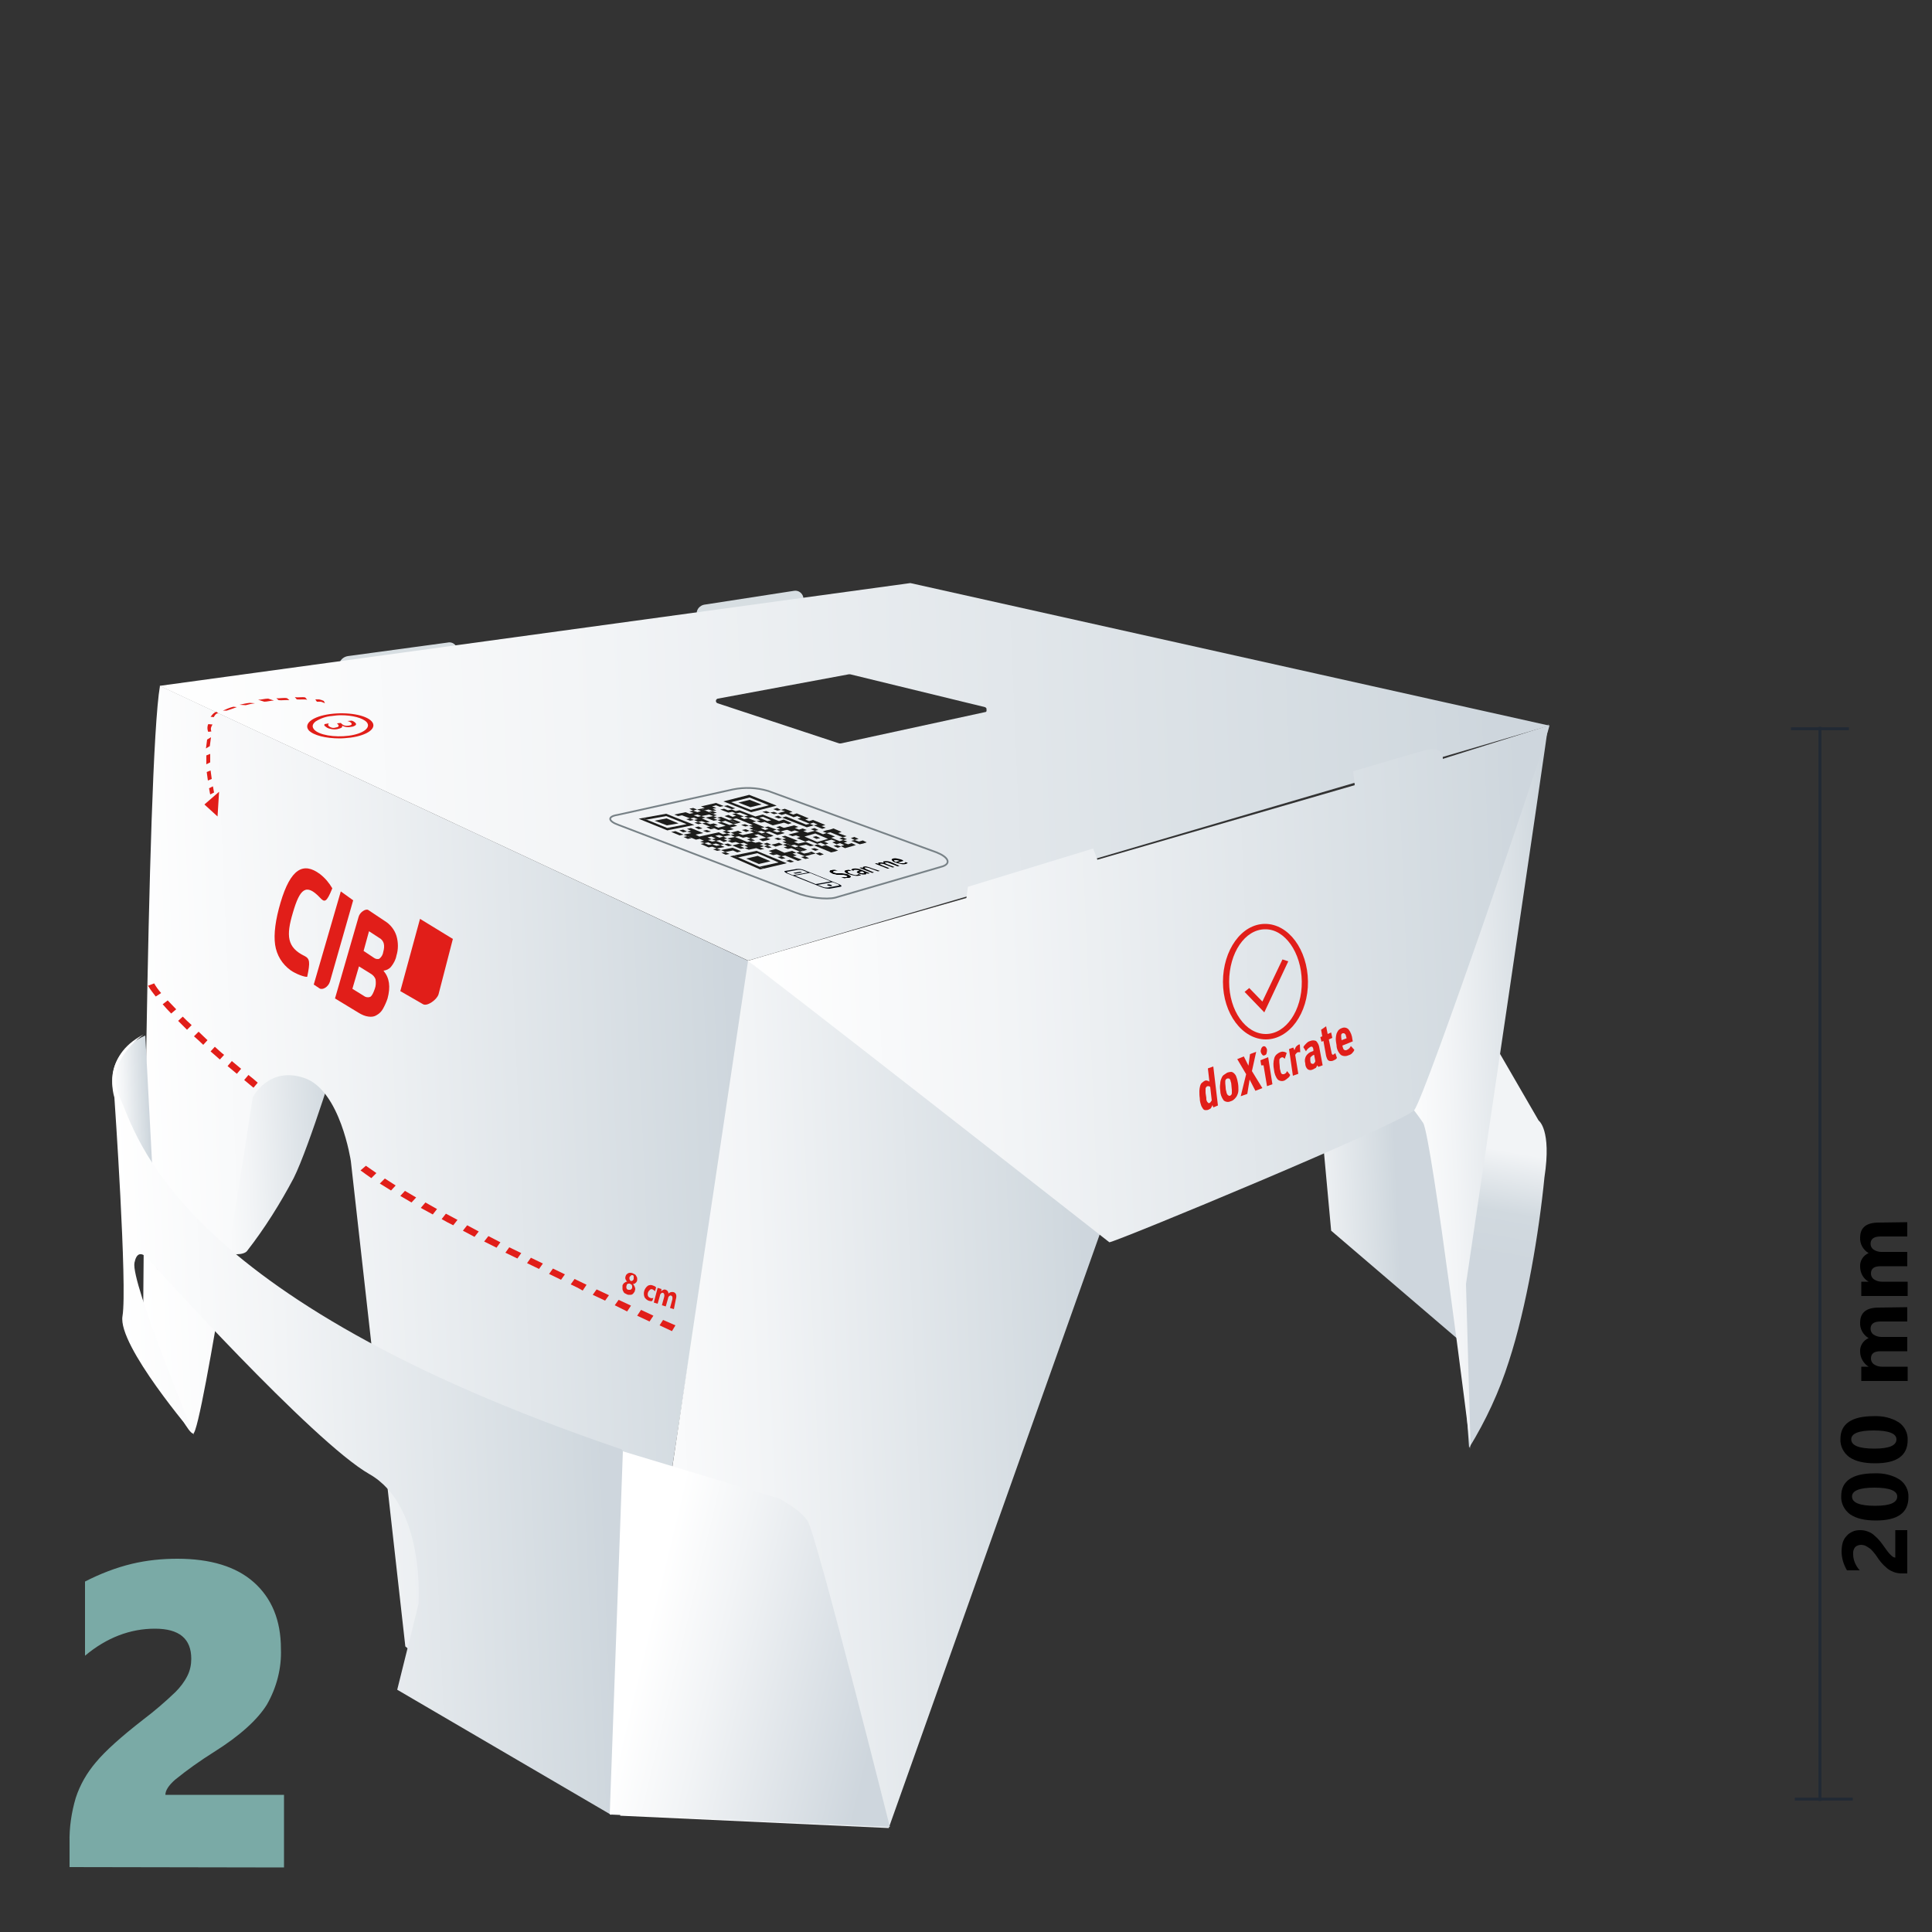 <svg xmlns="http://www.w3.org/2000/svg" xmlns:xlink="http://www.w3.org/1999/xlink" id="Ebene_1" x="0px" y="0px" viewBox="0 0 500 500" style="enable-background:new 0 0 500 500;" xml:space="preserve">
<rect x="0" y="0" width="500" height="500" fill="#333333" stroke="none"/>
<style type="text/css">
	.st0{fill:none;stroke:#212934;stroke-width:0.75;stroke-miterlimit:10;}
	.st1{fill:url(#SVGID_1_);}
	.st2{fill:url(#SVGID_2_);}
	.st3{fill:url(#SVGID_3_);}
	.st4{fill:#D7DEE2;}
	.st5{fill:url(#SVGID_4_);}
	.st6{fill:url(#SVGID_5_);}
	.st7{fill:url(#SVGID_6_);}
	.st8{fill:url(#SVGID_7_);}
	.st9{fill:url(#SVGID_8_);}
	.st10{fill:url(#SVGID_9_);}
	.st11{fill:url(#SVGID_10_);}
	.st12{fill:url(#SVGID_11_);}
	.st13{fill:#E11E19;}
	.st14{fill:none;stroke:#788287;stroke-width:0.45;stroke-miterlimit:10;}
	.st15{fill:#0A0E15;}
	.st16{fill:#1D1D1B;}
	.st17{fill:#7AAAA6;}
</style>
<line class="st0" x1="471" y1="188.1" x2="471" y2="466.1"></line>
<linearGradient id="SVGID_1_" gradientUnits="userSpaceOnUse" x1="465.822" y1="104.568" x2="456.462" y2="61.698" gradientTransform="matrix(0.999 -4.222441e-02 -4.222441e-02 -0.999 -66.287 408.565)">
	<stop offset="0.32" style="stop-color:#F2F4F6"></stop>
	<stop offset="0.68" style="stop-color:#D1D9DF"></stop>
	<stop offset="0.96" style="stop-color:#CED6DD"></stop>
</linearGradient>
<path class="st1" d="M380.2,374.7c4.3-7,7.8-14.5,10.3-22.4c4.6-14.1,7.8-33.4,9.2-47.6c1.9-12.4-1.5-14.7-1.5-14.7l-10.6-18.3  l-10.4,60.6L380.2,374.7z"></path>
<linearGradient id="SVGID_2_" gradientUnits="userSpaceOnUse" x1="399.194" y1="79.12" x2="433.067" y2="79.12" gradientTransform="matrix(0.999 -4.222441e-02 -4.222441e-02 -0.999 -66.287 408.565)">
	<stop offset="0" style="stop-color:#FFFFFF"></stop>
	<stop offset="0.32" style="stop-color:#F2F4F6"></stop>
	<stop offset="0.91" style="stop-color:#D1D9DF"></stop>
	<stop offset="0.96" style="stop-color:#CED6DD"></stop>
</linearGradient>
<polygon class="st2" points="341.1,281.5 344.5,318.5 377.8,347 374.5,274.4 "></polygon>
<linearGradient id="SVGID_3_" gradientUnits="userSpaceOnUse" x1="124.134" y1="107.467" x2="159.884" y2="107.467" gradientTransform="matrix(0.999 -4.222441e-02 -4.222441e-02 -0.999 -66.287 408.565)">
	<stop offset="0" style="stop-color:#FFFFFF"></stop>
	<stop offset="0.32" style="stop-color:#F2F4F6"></stop>
	<stop offset="0.91" style="stop-color:#D1D9DF"></stop>
	<stop offset="0.96" style="stop-color:#CED6DD"></stop>
</linearGradient>
<path class="st3" d="M67.1,266.4l20.9,4.4c0,0-7.9,25.9-12,34.1c-3.5,6.6-7.5,13-12.1,18.9c-1.6,1.9-12.6,1.2-8.9-10.8  S67.1,266.4,67.1,266.4z"></path>
<path class="st4" d="M116.1,173.8l-25.9,3.5c-1.2,0.3-2.3-0.5-2.6-1.7c0-0.1,0-0.3,0-0.4l0.2-3.2c0.1-1.1,1-2,2.2-2.2l25.8-3.5  c1.2-0.3,2.3,0.5,2.6,1.7c0,0.1,0,0.3,0,0.4l-0.1,3.3C118.1,172.7,117.2,173.6,116.1,173.8z"></path>
<path class="st4" d="M205.9,160.6l-23.3,3.5c-1.1,0.2-2.2-0.6-2.4-1.7c0-0.1,0-0.3,0-0.4l0.1-3.3c0-1.1,0.9-2,1.9-2.2l23.3-3.6  c1.1-0.2,2.2,0.6,2.4,1.7c0,0.1,0,0.3,0,0.4l-0.1,3.3C207.8,159.5,207,160.4,205.9,160.6z"></path>
<linearGradient id="SVGID_4_" gradientUnits="userSpaceOnUse" x1="105.81" y1="77.97" x2="267.781" y2="77.97" gradientTransform="matrix(0.999 -4.222441e-02 -4.222441e-02 -0.999 -66.287 408.565)">
	<stop offset="0" style="stop-color:#FFFFFF"></stop>
	<stop offset="0.32" style="stop-color:#F2F4F6"></stop>
	<stop offset="0.91" style="stop-color:#D1D9DF"></stop>
	<stop offset="0.96" style="stop-color:#CED6DD"></stop>
</linearGradient>
<path class="st5" d="M37,346.6c0,0,0.9-149,4.4-169.1C46.8,180,195,249.3,195,249.3s-35.7,212.3-32.1,219.4s-58-42.6-58-42.6  L90.8,300.5c0,0-2.7-18.3-12-21.5s-13.4,5-13.4,5S52.2,371,50,371S37,346.6,37,346.6z"></path>
<linearGradient id="SVGID_5_" gradientUnits="userSpaceOnUse" x1="100.634" y1="105.655" x2="110.214" y2="105.655" gradientTransform="matrix(0.999 -4.222441e-02 -4.222441e-02 -0.999 -66.287 408.565)">
	<stop offset="0" style="stop-color:#FFFFFF"></stop>
	<stop offset="0.32" style="stop-color:#F2F4F6"></stop>
	<stop offset="0.91" style="stop-color:#D1D9DF"></stop>
	<stop offset="0.96" style="stop-color:#CED6DD"></stop>
</linearGradient>
<path class="st6" d="M40.7,328.7c0.1-1.3-3.1-60.7-3.1-60.7s-10.6,4.1-8.2,14.5C31,290,40.7,328.7,40.7,328.7z"></path>
<linearGradient id="SVGID_6_" gradientUnits="userSpaceOnUse" x1="224.037" y1="35.926" x2="355.677" y2="35.926" gradientTransform="matrix(0.999 -4.222441e-02 -4.222441e-02 -0.999 -66.287 408.565)">
	<stop offset="0" style="stop-color:#FFFFFF"></stop>
	<stop offset="0.32" style="stop-color:#F2F4F6"></stop>
	<stop offset="0.91" style="stop-color:#D1D9DF"></stop>
	<stop offset="0.96" style="stop-color:#CED6DD"></stop>
</linearGradient>
<polygon class="st7" points="193.6,248.6 285.8,316.1 230,473.1 160.5,469.9 "></polygon>
<linearGradient id="SVGID_7_" gradientUnits="userSpaceOnUse" x1="433.505" y1="107.925" x2="475.846" y2="107.925" gradientTransform="matrix(0.999 -4.222441e-02 -4.222441e-02 -0.999 -66.287 408.565)">
	<stop offset="0" style="stop-color:#FFFFFF"></stop>
	<stop offset="0.32" style="stop-color:#F2F4F6"></stop>
	<stop offset="0.91" style="stop-color:#D1D9DF"></stop>
	<stop offset="0.96" style="stop-color:#CED6DD"></stop>
</linearGradient>
<path class="st8" d="M380.6,375c0,0-10.1-81.1-12.3-84.4s-6-7.8-6-7.8s38.3-96,38.4-95.4s-21.3,144.9-21.3,144.9L380.6,375z"></path>
<linearGradient id="SVGID_8_" gradientUnits="userSpaceOnUse" x1="117.257" y1="196.75" x2="476.192" y2="196.75" gradientTransform="matrix(0.999 -4.222441e-02 -4.222441e-02 -0.999 -66.287 408.565)">
	<stop offset="0" style="stop-color:#FFFFFF"></stop>
	<stop offset="0.32" style="stop-color:#F2F4F6"></stop>
	<stop offset="0.91" style="stop-color:#D1D9DF"></stop>
	<stop offset="0.96" style="stop-color:#CED6DD"></stop>
</linearGradient>
<path class="st9" d="M235.6,150.9L41.3,177.5l152.3,71.1L401,187.8L235.6,150.9z M254.9,184.3l-37.3,8.1c-0.1,0-0.3,0-0.4,0  l-31.5-10.4c-0.3-0.1-0.5-0.4-0.4-0.8c0.1-0.2,0.3-0.4,0.5-0.4l33.9-6.3c0.1,0,0.2,0,0.3,0l34.9,8.5c0.3,0.1,0.5,0.4,0.4,0.7  C255.4,184.1,255.2,184.3,254.9,184.3z"></path>
<linearGradient id="SVGID_9_" gradientUnits="userSpaceOnUse" x1="100.68" y1="32.868" x2="228.784" y2="32.868" gradientTransform="matrix(0.999 -4.222441e-02 -4.222441e-02 -0.999 -66.287 408.565)">
	<stop offset="0" style="stop-color:#FFFFFF"></stop>
	<stop offset="0.32" style="stop-color:#F2F4F6"></stop>
	<stop offset="0.91" style="stop-color:#D1D9DF"></stop>
	<stop offset="0.96" style="stop-color:#CED6DD"></stop>
</linearGradient>
<path class="st10" d="M37.2,267.7c0,0-10.6,6.9-6.2,16.3s13.6,51.6,129.9,91.1c2.2,0-2.7,94.6-2.7,94.6l-55.4-32.4l5.5-22.1  c0,0,1.9-25.4-12.7-33.7s-56.4-54.7-56.4-54.7s-3.4-5-4.4,0s15.4,44.5,15.4,44.5s-19.8-23.1-18.5-30.7S29.6,284,29.6,284  S26,273.4,37.2,267.7z"></path>
<linearGradient id="SVGID_10_" gradientUnits="userSpaceOnUse" x1="231.692" y1="-25.355" x2="293.433" y2="-42.965" gradientTransform="matrix(0.999 -4.222441e-02 -4.222441e-02 -0.999 -66.287 408.565)">
	<stop offset="1.000000e-02" style="stop-color:#FFFFFF"></stop>
	<stop offset="0.31" style="stop-color:#F2F4F6"></stop>
	<stop offset="1" style="stop-color:#CED6DD"></stop>
</linearGradient>
<path class="st11" d="M230.3,472.8c0,0-19.1-76-21.3-79.2s-7.4-5.8-7.4-5.8l-40.4-12.2l-3.4,94L230.3,472.8z"></path>
<linearGradient id="SVGID_11_" gradientUnits="userSpaceOnUse" x1="266.392" y1="136.43" x2="476.232" y2="136.43" gradientTransform="matrix(0.999 -4.222441e-02 -4.222441e-02 -0.999 -66.287 408.565)">
	<stop offset="0" style="stop-color:#FFFFFF"></stop>
	<stop offset="0.32" style="stop-color:#F2F4F6"></stop>
	<stop offset="0.91" style="stop-color:#D1D9DF"></stop>
	<stop offset="0.96" style="stop-color:#CED6DD"></stop>
</linearGradient>
<path class="st12" d="M287.1,321.5c1.5,0,76.1-30.9,78.9-34.2s34.4-95.6,35-99.6l-27.6,8.7c0,0,0.3-3.6-4.7-2.2s-18.5,5.4-18.5,5.4  l0.4,3.6l-66.6,19.3l-1.1-2.9l-32.4,9.9l-0.4,2.9c0,0-57.3,16.3-56.6,16.3S287.1,321.5,287.1,321.5z"></path>
<path class="st13" d="M85.4,254c-0.4,1.4-1.9,2.3-2.7,1.8l-1.5-1l7-24.1l3.2,2.3L85.4,254z"></path>
<path class="st13" d="M95.3,235.5l4.2,2.8c1.5,0.9,2.6,2.3,3.1,3.9c0.5,1.7,0.5,3.5,0,5.1c-0.2,1.1-0.7,2-1.4,2.9  c-0.5,0.6-1.2,0.9-1.9,1v0.1c1.5,1.8,1.8,4.1,1,7.1c-0.3,0.9-0.7,1.8-1.2,2.7c-0.4,0.7-0.9,1.2-1.6,1.6c-0.6,0.4-1.3,0.5-2.1,0.4  c-0.9-0.1-1.8-0.5-2.6-1l-6.1-3.7c0,0,6.1-21.1,6.1-21.1C93.1,236.1,94.6,235.1,95.3,235.5L95.3,235.5z M97,255.9  c0.3-0.8,0.3-1.6,0.2-2.4c-0.2-0.7-0.7-1.2-1.4-1.6l-2.9-1.8l-1.7,5.8l2.9,1.8c0.5,0.4,1.1,0.5,1.7,0.3  C96.3,257.7,96.6,257,97,255.9L97,255.9z M99.2,246.3c0.2-0.7,0.3-1.5,0.1-2.2c-0.2-0.6-0.6-1.1-1.2-1.4l-2.6-1.7l-1.4,5.1l2.7,1.8  c0.4,0.3,1,0.4,1.4,0.2C98.8,247.6,99.1,247,99.2,246.3L99.2,246.3z"></path>
<path class="st13" d="M82.8,232.3c-3.6-3.8-5.2-2.3-7,3.9c-1.8,6-1.5,9,3,11.2c1.4,0.7,1.5,1.6,0.7,5.4c-0.6,0.1-2.9-0.7-4.3-1.7  c-2.2-1.6-3.6-3.9-4-6.6c-0.4-2.8,0.1-6.5,1.4-10.9c2.6-8.8,5.9-10.6,10.2-7.4c1.3,1,2.4,2.3,3.2,3.7  C84.5,233.6,84,233.6,82.8,232.3z"></path>
<path class="st13" d="M109.5,259.9c1.1,0.6,3.6-1.2,4-2.6l3.7-14.3l-8.5-5.2l-5.1,18.7L109.5,259.9z"></path>
<path class="st13" d="M84.1,182l-0.5-0.2l-0.6-0.2h-1l-0.4-0.6h1c0.4,0.1,0.7,0.2,0.7,0.2l0.5,0.2L84.1,182z"></path>
<path class="st13" d="M53.8,202c-0.1-0.7-0.2-1.5-0.3-2.2l1-0.4c0.1,0.7,0.2,1.5,0.3,2.2L53.8,202z M53.4,197.8c0-0.7,0-1.5,0-2.3  l1-0.4c0,0.7,0,1.5,0,2.2L53.4,197.8z M54.3,193.1l-1,0.6c0.1-0.8,0.2-1.5,0.3-2.3l1-0.6C54.5,191.6,54.4,192.4,54.3,193.1  L54.3,193.1z M54.7,189.3l-0.8,0.1c-0.3-0.6-0.3-1.4,0-2l1.1,0.1C54.7,188,54.4,188.5,54.7,189.3L54.7,189.3z M55.3,185.6l-0.8-0.1  c0.5-0.6,0.7-1,1.5-1.3l0.6,0.5C56.2,184.4,55.7,184.9,55.3,185.6z M58.7,183.9h-1c0.9-0.4,1.8-0.8,2.7-1l0.9,0.1  C60.5,183.3,59.6,183.6,58.7,183.9L58.7,183.9z M79.5,181.1c-0.8-0.2-1.8,0-2.7-0.1l-0.5-0.6c0.8,0.2,1.9-0.1,2.7,0.1L79.5,181.1z   M63.6,182.5l-1.6-0.1c0.8-0.2,1.7-0.4,2.6-0.5L66,182C65.2,182.1,64.3,182.3,63.6,182.5z M74.9,181.2c-0.8-0.1-2,0.1-2.8,0  l-0.6-0.5c0.8,0.1,2-0.2,2.8,0L74.9,181.2z M70.9,181.3c-0.8,0-1.7,0.3-2.5,0.3l-1.6-0.5c0.8,0,1.7-0.3,2.6-0.3L70.9,181.3z"></path>
<path class="st13" d="M54.4,205.6l-0.1-0.5l-0.1-0.6l-0.1-0.5l1-0.5l0.1,0.5c0,0.2,0.1,0.4,0.1,0.6l0.1,0.5L54.4,205.6z"></path>
<polygon class="st13" points="52.9,208.2 56.3,211.3 56.7,204.9 "></polygon>
<path class="st13" d="M171.6,341.6l3.2,1.4l-0.9,1.5l-3.2-1.5L171.6,341.6z"></path>
<path class="st13" d="M164.9,340.5l1-1.5l3.2,1.5l-1,1.5L164.9,340.5z"></path>
<path class="st13" d="M159.1,337.8l1-1.4l3.2,1.5l-1,1.5L159.1,337.8z"></path>
<path class="st13" d="M153.4,335.1l1-1.4l3.2,1.5l-1,1.4L153.4,335.1z"></path>
<path class="st13" d="M147.7,332.4l1-1.4l3.1,1.5l-1,1.5C149.8,333.4,148.8,332.9,147.7,332.4z"></path>
<path class="st13" d="M142.1,329.7l1-1.4l3.1,1.5l-1,1.4C144.2,330.7,143.1,330.2,142.1,329.7z"></path>
<path class="st13" d="M136.4,326.9l1-1.4l3.1,1.5l-1,1.4L136.4,326.9z"></path>
<path class="st13" d="M130.8,324.2l1-1.4l3.1,1.5l-1,1.4L130.8,324.2z"></path>
<path class="st13" d="M125.3,321.3l1.1-1.4l3.1,1.6l-1,1.4L125.3,321.3z"></path>
<path class="st13" d="M119.8,318.5l1.1-1.4l3,1.6l-1.1,1.4L119.8,318.5z"></path>
<path class="st13" d="M114.3,315.5l1.1-1.4l3,1.6l-1.1,1.4C116.3,316.6,115.3,316.1,114.3,315.5z"></path>
<path class="st13" d="M108.9,312.6l1.2-1.4l3,1.7l-1.1,1.4L108.9,312.6z"></path>
<path class="st13" d="M103.6,309.5l1.2-1.3c1,0.6,1.9,1.1,2.9,1.7l-1.2,1.3L103.6,309.5z"></path>
<path class="st13" d="M98.3,306.3l1.3-1.3l2.8,1.8l-1.2,1.3C100.2,307.5,99.3,306.9,98.3,306.3z"></path>
<path class="st13" d="M93.3,302.9l1.4-1.2c0.8,0.6,1.8,1.2,2.7,1.9l-1.3,1.3C95.1,304.2,94.1,303.5,93.3,302.9z"></path>
<path class="st13" d="M65.6,281.5l-2.4-2l1.1-1.3c0.8,0.6,1.6,1.3,2.4,2L65.6,281.5z M61.3,277.9l-2.4-2l1.1-1.3l2.4,2L61.3,277.9z   M56.9,274.2l-2.4-2.1l1.1-1.2c0.8,0.7,1.5,1.4,2.4,2.1L56.9,274.2z M52.6,270.4c-0.8-0.8-1.6-1.5-2.4-2.2l1.2-1.2  c0.7,0.7,1.5,1.4,2.3,2.2L52.6,270.4z M48.4,266.5c-0.8-0.8-1.6-1.6-2.3-2.3l1.2-1.1c0.7,0.7,1.5,1.5,2.3,2.2L48.4,266.5z   M44.3,262.3c-0.8-0.8-1.5-1.6-2.2-2.4l1.3-1c0.7,0.7,1.4,1.5,2.2,2.3L44.3,262.3z M40.3,257.9c-0.7-0.9-1.4-1.8-2-2.8l1.6-0.6  c0.5,0.9,1.1,1.7,1.8,2.5L40.3,257.9z"></path>
<path class="st13" d="M312.7,287.2c-0.2,0.1-0.5,0.1-0.8,0.1c-0.2,0-0.5-0.2-0.6-0.4c-0.2-0.3-0.4-0.6-0.5-1  c-0.2-0.6-0.3-1.1-0.3-1.7c-0.1-0.6-0.1-1.3-0.1-1.9c0-0.4,0.1-0.9,0.2-1.3c0.1-0.3,0.2-0.6,0.5-0.8c0.2-0.2,0.5-0.4,0.7-0.5  c0.2-0.1,0.5-0.1,0.7,0c0.2,0,0.4,0.1,0.5,0.3l-0.4-3.5l1.4-0.5l1.2,10.1l-1.2,0.5l-0.2-0.6c-0.1,0.3-0.3,0.6-0.5,0.9  C313.2,286.9,313,287.1,312.7,287.2z M312.9,285.5c0.2-0.1,0.3-0.1,0.4-0.3c0.1-0.1,0.2-0.3,0.3-0.4l-0.4-3.5  c-0.1-0.1-0.2-0.1-0.3-0.2c-0.1,0-0.3,0-0.4,0c-0.1,0-0.2,0.1-0.3,0.2c-0.1,0.1-0.2,0.3-0.2,0.4c0,0.2,0,0.5,0,0.7  c0,0.3,0,0.7,0.1,1.1s0.1,0.8,0.1,1c0,0.2,0.1,0.4,0.2,0.6c0.1,0.1,0.1,0.2,0.2,0.2C312.7,285.5,312.8,285.5,312.9,285.5z"></path>
<path class="st13" d="M318.5,285c-0.6,0.3-1.3,0.2-1.8-0.2c-0.6-0.8-0.9-1.7-0.9-2.6c-0.1-0.6-0.1-1.2,0-1.8c0-0.4,0.1-0.9,0.3-1.3  c0.1-0.3,0.3-0.7,0.6-0.9c0.3-0.2,0.6-0.4,0.9-0.6c0.3-0.1,0.7-0.2,1-0.2c0.3,0,0.6,0.2,0.8,0.4c0.3,0.3,0.5,0.6,0.6,1  c0.2,0.5,0.3,1.1,0.4,1.6c0.1,0.6,0.1,1.2,0.1,1.7c0,0.4-0.1,0.9-0.3,1.3c-0.1,0.3-0.4,0.7-0.6,0.9  C319.2,284.7,318.9,284.9,318.5,285z M318.3,283.6c0.1-0.1,0.2-0.1,0.3-0.2c0.1-0.1,0.2-0.3,0.2-0.5c0-0.2,0-0.5,0-0.8  c0-0.3-0.1-0.7-0.1-1.1s-0.1-0.9-0.2-1.1c0-0.2-0.1-0.4-0.2-0.6c-0.1-0.1-0.2-0.2-0.3-0.2c-0.1,0-0.2,0-0.4,0  c-0.1,0.1-0.2,0.1-0.3,0.2c-0.1,0.1-0.2,0.3-0.2,0.4c0,0.2,0,0.5,0,0.7c0,0.3,0.1,0.7,0.1,1.1s0.1,0.8,0.2,1.1  c0,0.2,0.1,0.4,0.2,0.6c0.1,0.1,0.1,0.2,0.3,0.3C318.1,283.6,318.2,283.6,318.3,283.6L318.3,283.6z"></path>
<path class="st13" d="M322.5,278l-2.3-3.9l1.7-0.7l1.2,2.4l0.4-3l1.6-0.6l-1.1,5l2.7,4.4l-1.8,0.7l-1.5-2.9l-0.6,3.7l-1.7,0.6  L322.5,278z"></path>
<path class="st13" d="M327.3,273.1c-0.2,0.1-0.5,0.1-0.6-0.1c-0.2-0.2-0.3-0.4-0.4-0.7c-0.1-0.3,0-0.6,0.1-0.9  c0.1-0.3,0.3-0.5,0.5-0.6c0.2-0.1,0.5,0,0.6,0.1c0.2,0.2,0.3,0.4,0.4,0.7c0,0.3,0,0.6-0.1,0.9C327.8,272.8,327.6,273,327.3,273.1z   M327,275.7h-0.6l-0.2-1.3l2-0.8l1.1,7l-1.4,0.5L327,275.7z"></path>
<path class="st13" d="M332.5,279.6c-0.6,0.3-1.3,0.2-1.8-0.2c-0.6-0.7-0.9-1.6-1-2.6c-0.2-1-0.2-2,0.1-3c0.2-0.7,0.8-1.2,1.5-1.5  c0.3-0.1,0.6-0.2,0.9-0.1c0.3,0,0.6,0.2,0.8,0.3l-0.5,1.5c-0.1-0.1-0.3-0.2-0.4-0.3c-0.1-0.1-0.3-0.1-0.5,0c-0.1,0-0.2,0.1-0.3,0.2  c-0.1,0.1-0.2,0.2-0.2,0.4c0,0.2,0,0.4,0,0.7c0,0.3,0.1,0.6,0.1,1.1s0.1,0.8,0.2,1.1c0,0.2,0.1,0.4,0.2,0.6c0.1,0.1,0.2,0.2,0.3,0.2  c0.1,0,0.3,0,0.4,0c0.2-0.1,0.3-0.2,0.5-0.3c0.1-0.2,0.2-0.3,0.3-0.5l0.8,1c-0.1,0.3-0.3,0.6-0.6,0.8  C333.1,279.2,332.8,279.4,332.5,279.6z"></path>
<path class="st13" d="M333.6,271.5l1.1-0.4l0.3,0.7c0.1-0.3,0.2-0.6,0.4-0.9c0.2-0.2,0.4-0.4,0.6-0.5c0.1,0,0.1-0.1,0.2-0.1h0.2  l0.1,2c-0.1,0-0.2,0-0.3,0c-0.1,0-0.2,0-0.3,0c-0.1,0.1-0.3,0.1-0.4,0.3c-0.1,0.1-0.2,0.2-0.3,0.4l0.8,4.9l-1.4,0.5L333.6,271.5z"></path>
<path class="st13" d="M339.7,276.8c-0.4,0.2-0.9,0.2-1.3-0.1c-0.4-0.4-0.6-0.9-0.6-1.5c-0.2-0.7-0.1-1.3,0.2-1.9  c0.4-0.6,0.9-1,1.6-1.2l0.3-0.1v-0.3c0-0.3-0.1-0.5-0.2-0.7c-0.1-0.1-0.3-0.2-0.5-0.1c-0.2,0.1-0.5,0.3-0.7,0.5  c-0.2,0.2-0.4,0.4-0.5,0.7l-0.7-1.1c0.2-0.4,0.5-0.7,0.8-1c0.3-0.3,0.6-0.5,1-0.6c0.5-0.2,1-0.2,1.5,0c0.4,0.4,0.7,1,0.8,1.5  l0.9,4.8l-1.1,0.4c0,0,0,0-0.1-0.1l-0.2-0.3c-0.1,0.2-0.2,0.5-0.4,0.7C340.2,276.5,340,276.7,339.7,276.8z M339.9,275.3  c0.1-0.1,0.3-0.1,0.3-0.3c0.1-0.1,0.2-0.2,0.2-0.4l-0.3-1.6h-0.1c-0.2,0.1-0.4,0.2-0.5,0.3c-0.1,0.1-0.2,0.2-0.3,0.3  c-0.1,0.1-0.1,0.2-0.1,0.4c0,0.2,0,0.3,0,0.5c0,0.2,0.1,0.5,0.2,0.7C339.6,275.3,339.8,275.4,339.9,275.3z"></path>
<path class="st13" d="M341.7,268.4l0.5-0.2l-0.3-1.7l1.3-0.9l0.4,2l0.9-0.4l0.3,1.4l-0.9,0.4l0.7,3.4c0,0.2,0.1,0.4,0.2,0.5  c0.1,0.1,0.2,0.1,0.3,0c0.1,0,0.2-0.1,0.3-0.2c0-0.1,0.1-0.1,0.2-0.1l0.4,1.2c-0.1,0.1-0.2,0.3-0.4,0.4c-0.2,0.1-0.4,0.2-0.6,0.3  c-0.2,0.1-0.4,0.1-0.6,0.1c-0.2,0-0.3,0-0.5-0.1c-0.2-0.1-0.3-0.2-0.4-0.4c-0.1-0.2-0.2-0.5-0.3-0.8l-0.7-3.9l-0.5,0.2L341.7,268.4z  "></path>
<path class="st13" d="M349,273.1c-0.6,0.3-1.4,0.3-2-0.1c-0.7-0.7-1.1-1.6-1.1-2.5c-0.1-0.6-0.2-1.1-0.2-1.7c0-0.4,0.1-0.9,0.2-1.3  c0.1-0.3,0.3-0.6,0.5-0.9c0.2-0.2,0.5-0.4,0.8-0.5c0.6-0.3,1.3-0.2,1.8,0.3c0.6,0.8,0.9,1.6,1,2.6l0.1,0.5l-2.7,1.1  c0.1,0.3,0.1,0.5,0.2,0.7c0.1,0.2,0.1,0.3,0.3,0.4c0.1,0.1,0.2,0.1,0.3,0.1c0.1,0,0.3,0,0.4-0.1c0.2-0.1,0.4-0.2,0.6-0.4  c0.2-0.2,0.3-0.4,0.4-0.6l0.9,1c-0.1,0.3-0.3,0.6-0.6,0.9C349.7,272.8,349.4,273,349,273.1z M347.5,267.4c-0.1,0-0.2,0.1-0.3,0.2  c-0.1,0.1-0.1,0.2-0.1,0.3c0,0.2,0,0.4,0,0.5c0,0.3,0.1,0.5,0.1,0.8l1.3-0.5c-0.1-0.3-0.1-0.5-0.2-0.7c0-0.2-0.1-0.3-0.2-0.4  c-0.1-0.1-0.2-0.2-0.3-0.2C347.8,267.4,347.6,267.4,347.5,267.4L347.5,267.4z"></path>
<path class="st13" d="M327.6,269c-6.1,0-11.1-6.7-11.1-14.9s4.8-15,10.9-15s11,6.7,11.1,14.9S333.7,269,327.6,269z M327.4,240.5  c-5.2,0-9.3,6.1-9.3,13.6s4.3,13.5,9.5,13.5s9.4-6.1,9.3-13.6S332.5,240.4,327.4,240.5L327.4,240.5z"></path>
<polygon class="st13" points="327.2,262 322.1,256.7 323.3,255.7 326.7,259.2 331.9,248.3 333.4,248.8 "></polygon>
<path class="st14" d="M198.8,204.7l43.6,15.9c3,1.2,3.8,2.8,1.6,3.6l-27.8,8.1c-2.4,0.6-7.1,0-10.3-1.3l-45.8-17.5  c-2.8-1-2.9-2.2-0.3-2.6l29.9-6.6C192.7,203.7,195.8,203.8,198.8,204.7z"></path>
<path class="st15" d="M203.6,226l9,3.6c0.7,0.3,1.4,0.4,2.1,0.4l2.8-0.5c0.5-0.1,0.3-0.4-0.4-0.7l-8.9-3.6c-0.7-0.3-1.4-0.4-2.1-0.3  l-2.9,0.5C202.8,225.4,203,225.7,203.6,226z M205.7,226.6l3.9-0.7l5.4,2.2l-3.9,0.7L205.7,226.6z M217,229.2l-2.8,0.5  c-0.4,0-0.9,0-1.3-0.2l-1.3-0.5l3.9-0.7l1.3,0.5C217.2,229,217.3,229.2,217,229.2z M206.6,225.1c0.4,0,0.9,0,1.3,0.2l1.2,0.5  l-3.9,0.7L204,226c-0.4-0.2-0.5-0.3-0.2-0.4L206.6,225.1z"></path>
<polygon class="st15" points="207.6,225.8 207.1,225.6 205.3,225.9 205.8,226.1 "></polygon>
<path class="st15" d="M214.3,229.2c0.3,0.1,0.6,0.2,0.9,0.1c0.2,0,0.1-0.2-0.1-0.3c-0.3-0.1-0.6-0.2-0.9-0.1  C214,228.9,214,229.1,214.3,229.2z"></path>
<path d="M218.5,227.3l-0.8-0.3h0.4h0.4h0.3h0.2c0.2-0.1,0.3-0.1,0.3-0.2s-0.1-0.1-0.3-0.2c-0.1,0-0.2-0.1-0.3-0.1l-0.4-0.1  c-0.1,0-0.3,0-0.4,0h-0.5h-0.6c-0.2,0-0.4,0-0.5-0.1c-0.2,0-0.3-0.1-0.5-0.1c-0.2,0-0.4-0.1-0.5-0.2c-0.2-0.1-0.3-0.1-0.5-0.3  c-0.1,0-0.1-0.1-0.1-0.2c0-0.1,0.1-0.1,0.1-0.2c0.1-0.1,0.2-0.1,0.4-0.1c0.3-0.1,0.6-0.1,0.9-0.1l0.8,0.3c-0.3-0.1-0.7-0.1-1,0  c-0.1,0-0.1,0-0.2,0.1c0,0-0.1,0-0.1,0.1c0,0,0,0.1,0,0.1c0.1,0.1,0.1,0.1,0.2,0.1c0.1,0,0.2,0.1,0.3,0.1c0.1,0,0.2,0.1,0.3,0.1h0.4  h0.5h0.6l0.6,0.1l0.6,0.1c0.2,0,0.4,0.1,0.5,0.2c0.2,0.1,0.3,0.2,0.5,0.3c0.1,0.1,0.1,0.1,0.1,0.2s-0.1,0.1-0.2,0.2  c-0.1,0.1-0.3,0.1-0.4,0.1h-0.2h-0.3L218.5,227.3L218.5,227.3z"></path>
<path d="M222.8,226.4c0,0.1-0.2,0.2-0.4,0.2c-0.4,0.1-0.9,0.1-1.3,0c-0.5-0.1-1-0.2-1.5-0.4c-0.4-0.1-0.7-0.3-1-0.6  c-0.1-0.2,0-0.3,0.4-0.4c0.2,0,0.5-0.1,0.7-0.1l0.7,0.3c-0.3,0-0.5,0-0.8,0c-0.2,0.1-0.3,0.1-0.2,0.3c0.2,0.2,0.4,0.3,0.6,0.4  c0.3,0.1,0.7,0.2,1,0.3c0.3,0.1,0.5,0.1,0.8,0c0.2,0,0.3-0.1,0.2-0.2L222.8,226.4z"></path>
<path d="M225.1,226l-0.5,0.1l-0.5-0.2l0,0c0.2,0.2,0.2,0.3-0.1,0.4c-0.3,0-0.5,0-0.8,0c-0.3-0.1-0.6-0.1-0.9-0.2  c-0.6-0.3-0.7-0.4-0.4-0.6l0.5-0.2c-0.4-0.2-0.8-0.2-1.2-0.2c-0.3,0.1-0.4,0.2-0.3,0.3l-0.6-0.3c0-0.1,0.2-0.2,0.5-0.3  c0.7-0.1,1.4,0,2.1,0.3L225.1,226z M223,225.5l-0.4,0.1c-0.1,0-0.2,0.1-0.2,0.1s0.1,0.1,0.3,0.2c0.1,0.1,0.3,0.1,0.4,0.1  c0.1,0,0.3,0,0.4,0c0.2,0,0.2-0.1,0.1-0.2c-0.1-0.1-0.3-0.2-0.4-0.3L223,225.5z"></path>
<path d="M227.7,225.4l-0.5,0.1l-1.9-0.7c-0.4-0.2-0.9-0.3-1.4-0.3c-0.1,0-0.2,0.1-0.1,0.2c0.1,0.1,0.3,0.2,0.5,0.3l1.9,0.8l-0.5,0.1  l-3.3-1.3l0.5-0.1l0.5,0.2l0,0c-0.2-0.2-0.2-0.3,0.1-0.4c0.3-0.1,0.6-0.1,0.9,0c0.4,0.1,0.8,0.2,1.2,0.4L227.7,225.4z"></path>
<path d="M232.8,224.1l-0.5,0.1l-1.8-0.7c-0.3-0.1-0.5-0.2-0.8-0.3c-0.2,0-0.4,0-0.6,0c-0.1,0-0.1,0.1,0,0.2c0.2,0.1,0.4,0.2,0.6,0.3  l1.8,0.7l-0.5,0.1l-1.8-0.7c-0.4-0.2-0.9-0.3-1.3-0.3c-0.1,0-0.1,0.1-0.1,0.2c0.2,0.1,0.4,0.2,0.6,0.3l1.8,0.7l-0.5,0.1l-3.3-1.3  l0.5-0.1l0.5,0.2l0,0c-0.2-0.2-0.2-0.3,0.1-0.4c0.2,0,0.4,0,0.6,0c0.2,0,0.5,0.1,0.7,0.1c-0.3-0.2-0.3-0.4,0-0.4  c0.7-0.1,1.4,0,2,0.3L232.8,224.1z"></path>
<path d="M233.8,222.8l-1.4,0.4c0.3,0.1,0.6,0.2,0.9,0.2c0.2,0,0.5,0,0.7,0c0.2-0.1,0.3-0.2,0.3-0.3l0.6,0.2c0,0.1-0.2,0.2-0.5,0.3  c-0.4,0.1-0.8,0.1-1.2,0c-0.5-0.1-1-0.2-1.5-0.4c-0.4-0.1-0.7-0.3-0.9-0.6c-0.1-0.2,0-0.3,0.3-0.4c0.4-0.1,0.7-0.1,1.1,0  c0.5,0.1,1,0.2,1.4,0.4L233.8,222.8z M232.8,222.8c-0.2-0.1-0.5-0.2-0.7-0.2c-0.2,0-0.4,0-0.6,0c-0.1,0-0.2,0.1-0.1,0.2  c0.1,0.1,0.3,0.2,0.4,0.3L232.8,222.8z"></path>
<polygon class="st16" points="165.3,211.9 166.3,211.7 173.7,214.7 172.7,214.9 "></polygon>
<polygon class="st16" points="172.4,210.6 179.7,213.5 173.7,214.7 172.6,214.3 177.7,213.3 172.4,211.2 167.4,212.1 166.3,211.7   "></polygon>
<polygon class="st16" points="175.9,216.2 176.9,216 174.8,215.1 173.7,215.3 "></polygon>
<polygon class="st16" points="185.6,220.2 186.6,220 185.5,219.6 184.5,219.8 "></polygon>
<polygon class="st16" points="187.8,221.2 188.8,221 187.7,220.5 186.7,220.7 "></polygon>
<polygon class="st16" points="172.5,211.8 175.6,213.1 172.6,213.6 169.4,212.4 "></polygon>
<polygon class="st16" points="176.8,214.7 175.8,214.9 176.8,215.4 177.8,215.2 "></polygon>
<polygon class="st16" points="187.6,219.8 186.6,220 187.7,220.5 188.7,220.3 189.7,220.1 190.8,220.6 191.8,220.3 189.6,219.4   188.6,219.6 "></polygon>
<polygon class="st16" points="196.1,221.5 199.4,222.9 196.4,223.6 193.1,222.2 "></polygon>
<polygon class="st16" points="181.3,218.4 182.3,218.2 184.4,219.1 183.4,219.3 "></polygon>
<polygon class="st16" points="176.9,216.6 177.9,216.4 179,216.9 178,217.1 "></polygon>
<polygon class="st16" points="188.1,215.7 189.1,216.1 187.2,216.5 186.1,216.1 185.1,216.3 186.2,216.8 187.2,216.5 188.2,217   187.3,217.2 188.3,217.6 187.3,217.9 186.3,217.4 185.3,217.6 184.2,217.2 185.2,217 184.1,216.5 183.1,216.7 184.2,217.2   183.2,217.4 184.3,217.8 185.3,217.6 187.4,218.5 186.4,218.7 187.5,219.2 185.5,219.6 183.3,218.7 184.3,218.5 185.4,218.9   186.4,218.7 185.3,218.3 184.3,218.5 183.3,218 182.3,218.2 181.2,217.8 182.2,217.6 181.1,217.1 180.1,217.3 176.9,216   178.9,215.6 177.8,215.2 178.8,215 177.8,214.5 178.8,214.3 182,215.6 180,216 181,216.5 186,215.4 187.1,215.9 "></polygon>
<polygon class="st16" points="188.4,218.3 189.5,218.8 188.5,219 187.4,218.5 "></polygon>
<polygon class="st16" points="191.6,219 192.7,219.5 191.7,219.7 189.5,218.8 191.5,218.3 192.6,218.8 "></polygon>
<polygon class="st16" points="188.9,221.6 189.9,221.4 197.7,224.8 196.7,225 "></polygon>
<polygon class="st16" points="195.8,220.2 203.6,223.4 197.7,224.8 196.6,224.3 201.5,223.2 196,220.8 191,221.9 189.9,221.4 "></polygon>
<polygon class="st16" points="180.8,214.6 181.8,214.4 180.8,213.9 179.8,214.1 "></polygon>
<polygon class="st16" points="183,215.4 184,215.2 182.9,214.8 181.9,215 "></polygon>
<polygon class="st16" points="178.6,212.4 179.6,212.2 178.6,211.8 177.6,212 "></polygon>
<polygon class="st16" points="180.7,213.3 181.7,213.1 180.7,212.7 179.7,212.9 "></polygon>
<polygon class="st16" points="183.8,213.9 184.9,214.4 183.9,214.6 182.8,214.1 "></polygon>
<polygon class="st16" points="200,220.6 201.1,221.1 200.1,221.3 199,220.9 "></polygon>
<polygon class="st16" points="202.3,222.3 203.3,222.1 202.2,221.6 201.2,221.8 "></polygon>
<polygon class="st16" points="204.6,223.2 205.5,223 204.4,222.5 203.4,222.8 "></polygon>
<polygon class="st16" points="189.8,213.3 190.8,213.7 188.9,214.2 189.9,214.6 188,215 186.9,214.6 185.9,214.8 181.7,213.1   182.7,212.9 183.8,213.3 184.7,213.1 185.8,213.5 184.8,213.7 185.9,214.2 187.8,213.7 185.7,212.9 186.7,212.7 188.8,213.5 "></polygon>
<polygon class="st16" points="188.1,215.7 189.1,215.5 188,215 187,215.2 "></polygon>
<polygon class="st16" points="198.1,215.4 200.2,216.3 199.3,216.6 197.1,215.7 "></polygon>
<polygon class="st16" points="194,215 195,214.8 199.3,216.6 198.3,216.8 196.2,215.9 195.2,216.1 196.3,216.6 194.3,217   195.4,217.5 194.4,217.7 193.3,217.2 194.3,217 193.2,216.6 192.3,216.8 191.2,216.4 190.2,216.6 189.1,216.1 190.1,215.9   189.1,215.5 191,215 192.1,215.5 191.1,215.7 192.2,216.1 195.1,215.5 "></polygon>
<polygon class="st16" points="196.5,217.9 197.6,218.4 196.6,218.6 197.7,219 196.7,219.3 197.8,219.7 196.8,219.9 195.7,219.5   193.8,219.9 192.7,219.5 193.6,219.3 192.6,218.8 193.6,218.6 192.5,218.1 191.5,218.3 190.4,217.9 189.4,218.1 188.3,217.6   189.3,217.4 188.2,217 190.2,216.6 193.4,217.9 194.4,217.7 195.5,218.1 "></polygon>
<polygon class="st16" points="199.7,219.3 198.6,218.8 197.7,219 198.8,219.5 "></polygon>
<polygon class="st16" points="205,220.2 206.1,220.7 205.1,220.9 206.2,221.4 205.2,221.6 207.5,222.5 206.5,222.8 203.2,221.4   202.2,221.6 198.9,220.2 200.8,219.7 203,220.7 "></polygon>
<polygon class="st16" points="198.6,218.8 199.6,218.6 198.5,218.1 197.6,218.4 "></polygon>
<polygon class="st16" points="182.6,211.6 184.7,212.4 185.7,212.2 184.6,211.8 185.6,211.6 184.6,211.2 183.6,211.4 "></polygon>
<polygon class="st16" points="179.4,209.1 178.4,209.3 179.4,209.8 180.4,209.5 "></polygon>
<polygon class="st16" points="185.6,211.6 186.6,211.4 190.8,213.1 189.8,213.3 187.7,212.4 186.7,212.7 185.7,212.2 186.6,212 "></polygon>
<polygon class="st16" points="189.6,212 191.7,212.8 190.8,213.1 188.7,212.2 "></polygon>
<polygon class="st16" points="192,214.8 193.1,215.3 194,215 193,214.6 "></polygon>
<polygon class="st16" points="199.4,217.2 198.3,216.8 197.3,217 196.4,217.2 197.4,217.7 198.4,217.5 "></polygon>
<polygon class="st16" points="200.6,218.4 199.6,218.6 200.7,219.1 201.7,218.8 202.6,218.6 201.6,218.1 "></polygon>
<polygon class="st16" points="210,220.4 211.1,220.9 210.2,221.1 209.1,220.7 "></polygon>
<polygon class="st16" points="208.1,220.9 209.1,220.7 210.2,221.1 208.3,221.6 206.1,220.7 207,220.4 "></polygon>
<polygon class="st16" points="208.3,221.6 209.4,222.1 208.4,222.3 207.3,221.8 "></polygon>
<polygon class="st16" points="185.3,207.8 187.3,208.6 186.3,208.8 185.3,208.4 184.3,208.7 185.4,209.1 184.4,209.3 185.4,209.7   184.4,209.9 183.4,209.5 182.4,209.7 181.4,209.3 182.4,209.1 181.4,208.7 "></polygon>
<polygon class="st16" points="180.4,209.5 181.4,209.3 185.5,211 184.6,211.2 183.5,210.8 181.5,211.2 180.5,210.8 179.5,211   180.6,211.4 181.5,211.2 182.6,211.6 181.6,211.8 183.7,212.7 182.7,212.9 181.6,212.5 180.7,212.7 179.6,212.2 180.6,212   179.6,211.6 178.6,211.8 176.5,211 175.5,211.2 174.5,210.8 177.4,210.2 178.5,210.6 179.5,210.4 178.4,210 179.4,209.8   180.5,210.2 181.4,209.9 "></polygon>
<polygon class="st16" points="184.4,209.9 185.5,210.3 184.5,210.6 183.5,210.1 "></polygon>
<polygon class="st16" points="192.8,213.3 191.8,213.5 192.9,213.9 193.8,213.7 "></polygon>
<polygon class="st16" points="200.4,217 201.4,217.4 202.4,217.2 201.3,216.8 "></polygon>
<polygon class="st16" points="202.6,218.6 203.6,218.4 208,220.2 207,220.4 204.8,219.5 203.9,219.7 202.8,219.3 203.7,219.1 "></polygon>
<polygon class="st16" points="206.7,219 208.9,219.9 208,220.2 205.8,219.3 "></polygon>
<polygon class="st16" points="212.2,221.4 213.2,221.1 212.1,220.6 211.1,220.9 "></polygon>
<polygon class="st16" points="208.5,217.9 210.7,218.8 209.7,219 208.6,218.6 206.7,219 205.6,218.6 204.7,218.8 202.5,217.9   203.5,217.7 202.4,217.2 203.4,217 202.3,216.5 203.2,216.3 206.5,217.6 205.5,217.9 206.6,218.3 "></polygon>
<polygon class="st16" points="211,220.2 211.9,219.9 210.8,219.5 209.9,219.7 "></polygon>
<polygon class="st16" points="191.6,211.5 192.6,212 193.6,211.7 195.7,212.6 194.7,212.8 197.9,214.1 196.9,214.3 198,214.8   198.9,214.5 197.9,214.1 198.8,213.9 201,214.7 200,215 201.1,215.4 202,215.2 203.1,215.6 201.2,216.1 199.1,215.2 198.1,215.4   197,215 196.1,215.2 193.9,214.4 194.9,214.1 193.8,213.7 194.8,213.5 190.6,211.8 189.6,212 187.5,211.2 188.5,210.9 189.6,211.4   190.5,211.1 189.5,210.7 190.4,210.5 192.5,211.3 "></polygon>
<path class="st16" d="M216.1,216.5l-2.2-0.9l-0.9,0.3l-2.1-0.9l-1.9,0.5l-1.1-0.4l0.9-0.3l-1.1-0.4l-0.9,0.3l-1.1-0.4l0.9-0.3  l-1.1-0.4l-2.8,0.7l2.1,0.9l0.9-0.3l1.1,0.4l-2.8,0.7l1.1,0.4l0.9-0.2l1.1,0.4l-0.9,0.3l2.2,0.9l0.9-0.3l2.2,0.9l0.9-0.3l1.1,0.5  l0.9-0.3l-1.1-0.5l1.9-0.5l1.1,0.4l-0.9,0.3l1.1,0.5l0.9-0.3l1.1,0.5l-0.9,0.3l1.1,0.5l2.8-0.8l-1.1-0.5l-0.9,0.3l-1.1-0.4l0.9-0.3  l-1.1-0.4l-0.9,0.3l-2.2-0.9L216.1,216.5z M214.3,217.1l-2.8,0.8l-3.3-1.4l2.8-0.8L214.3,217.1z"></path>
<polygon class="st16" points="215.1,220.6 216,220.4 216,220.4 216.9,220.1 213.7,218.7 212.7,219 211.6,218.5 210.7,218.8 "></polygon>
<polygon class="st16" points="189.4,209.4 190.3,209.2 188.3,208.4 187.3,208.6 "></polygon>
<polygon class="st16" points="201.8,213.8 203.9,214.7 203,214.9 203,214.9 202,215.2 201,214.7 201.9,214.5 200.9,214.1 "></polygon>
<path class="st16" d="M187.2,207.4l7.2,2.8l6.6-1.7l-7.1-2.8L187.2,207.4z M199,208.4l-4.7,1.2l-5.1-2l4.8-1.2L199,208.4z"></path>
<path class="st16" d="M201.6,212.5l-4.2-1.7l-1.9,0.5l-4.1-1.6l-1,0.2l-1-0.4l-1,0.2l-1-0.4l-1,0.2l2.1,0.8l1-0.2l1,0.4l1-0.2  l2.1,0.8l-1,0.2l1.1,0.4l1-0.2l2.1,0.8l-1,0.2l1.1,0.4l1-0.2l2.1,0.9l2.9-0.7l1.1,0.4l0.9-0.3l-2.1-0.9L201.6,212.5z M199.6,212.3  l-1,0.2l-2.1-0.9l1-0.2L199.6,212.3z"></path>
<polygon class="st16" points="211.2,216.4 210.3,216.6 211.3,217.1 212.3,216.9 "></polygon>
<polygon class="st16" points="216.8,219.4 217.7,219.1 216.6,218.7 215.7,218.9 "></polygon>
<polygon class="st16" points="198.3,209.9 197.3,210.1 198.4,210.5 199.3,210.3 "></polygon>
<polygon class="st16" points="201.4,211.1 200.4,211.4 201.5,211.8 202.4,211.6 "></polygon>
<polygon class="st16" points="200.3,210.7 201.3,210.5 200.3,210.1 199.3,210.3 "></polygon>
<polygon class="st16" points="209.6,213.2 210.6,213.6 208.8,214.1 202.4,211.6 203.4,211.3 208.6,213.4 "></polygon>
<polygon class="st16" points="210.9,215 211.8,214.8 210.8,214.3 209.8,214.6 "></polygon>
<polygon class="st16" points="194,207 197.1,208.2 194.2,208.9 191.1,207.7 "></polygon>
<polygon class="st16" points="218.3,217.4 219.2,217.2 218.1,216.7 217.2,217 "></polygon>
<polygon class="st16" points="201.1,209.1 200.1,209.4 201.2,209.8 202.1,209.6 "></polygon>
<polygon class="st16" points="213.8,214.9 212.9,215.2 214,215.6 214.9,215.4 218.1,216.7 219.1,216.4 216.9,215.6 217.8,215.3   215.7,214.4 214.8,214.7 "></polygon>
<polygon class="st16" points="222.5,218.5 223.4,218.3 223.4,218.3 224.3,218 223.3,217.5 222.3,217.8 221.2,217.4 220.3,217.6 "></polygon>
<polygon class="st16" points="203.2,210 202.2,210.2 201.3,210.5 202.3,210.9 203.3,210.6 205.4,211.5 206.3,211.2 207.3,211.6   206.4,211.9 209.6,213.2 210.5,212.9 211.6,213.4 210.6,213.6 212.8,214.5 213.7,214.2 212.6,213.8 213.6,213.5 210.4,212.2   209.4,212.5 208.4,212.1 209.3,211.8 206.2,210.5 205.3,210.8 204.2,210.4 205.1,210.1 203.1,209.3 202.1,209.6 "></polygon>
<polygon class="st16" points="221.2,217.4 222.2,217.1 221.1,216.6 220.2,216.9 "></polygon>
<path class="st13" d="M87.9,191.1c-3.6,0-6.8-0.8-8-2.1c-1.4-1.7,1-3.6,5.5-4.2s9.3,0.2,10.8,1.9s-1,3.6-5.5,4.2l0,0  C89.7,191,88.8,191.1,87.9,191.1z M88.2,185.1c-0.8,0-1.6,0.1-2.3,0.2c-1.5,0.1-2.9,0.6-4.2,1.4c-0.9,0.7-1,1.4-0.4,2.1  c1.2,1.4,5.2,2.1,9,1.6l0,0c3.7-0.5,5.8-2.1,4.6-3.5C93.9,185.8,91.2,185.1,88.2,185.1L88.2,185.1z"></path>
<path class="st13" d="M84,187.4l1.1-0.2c-0.2,0.2-0.2,0.5-0.1,0.6c0,0,0,0,0.1,0.1c0.2,0.2,0.4,0.3,0.7,0.4c0.3,0.1,0.7,0.1,1,0  c0.8-0.1,1.1-0.4,0.6-0.9l-0.2-0.2l1-0.1l0.2,0.2c0.5,0.5,1.1,0.6,1.8,0.5c0.7-0.1,1-0.3,0.7-0.7c-0.3-0.3-0.6-0.4-1-0.5l1.1-0.1  c0.4,0.1,0.7,0.3,1,0.6c0.2,0.2,0.2,0.4,0,0.6c0,0,0,0,0,0c-0.3,0.2-0.7,0.4-1.1,0.4c-0.8,0.2-1.6,0.1-2.4-0.3l0,0  c0.1,0.2,0.1,0.4-0.1,0.5c0,0,0,0,0,0c-0.3,0.2-0.7,0.3-1.1,0.4c-0.6,0.1-1.2,0.1-1.9-0.1c-0.5-0.1-0.9-0.3-1.3-0.7  C83.9,187.9,83.9,187.6,84,187.4z"></path>
<path class="st13" d="M161.1,332.7c0-0.1,0.1-0.3,0.2-0.4c0.1-0.2,0.4-0.4,0.6-0.5c0.1-0.1,0.3-0.1,0.4-0.1  c-0.2-0.2-0.3-0.4-0.4-0.6c-0.1-0.2-0.1-0.5,0-0.8c0.1-0.2,0.1-0.4,0.3-0.5c0.1-0.1,0.3-0.3,0.4-0.3c0.2-0.1,0.3-0.1,0.5-0.1  c0.2,0,0.4,0,0.6,0.1c0.2,0.1,0.4,0.2,0.6,0.3c0.2,0.1,0.3,0.3,0.4,0.5c0.1,0.2,0.2,0.3,0.2,0.5c0,0.2,0,0.4,0,0.6  c-0.1,0.2-0.2,0.5-0.4,0.6c-0.2,0.2-0.4,0.3-0.7,0.3c0.1,0.1,0.2,0.2,0.3,0.4c0.1,0.1,0.1,0.3,0.2,0.4c0,0.1,0.1,0.3,0.1,0.4  c0,0.2,0,0.3-0.1,0.5c0,0.2-0.1,0.4-0.3,0.6c-0.1,0.2-0.3,0.3-0.4,0.4c-0.2,0.1-0.4,0.1-0.6,0.1c-0.2,0-0.5,0-0.7-0.1  c-0.2-0.1-0.4-0.2-0.6-0.3c-0.2-0.1-0.3-0.3-0.4-0.5c-0.1-0.2-0.2-0.4-0.2-0.6C161.1,333.2,161.1,332.9,161.1,332.7z M162.1,332.9  c0,0.1,0,0.2,0,0.3c0,0.1,0,0.2,0.1,0.3c0,0.1,0.1,0.2,0.2,0.2c0.1,0.1,0.2,0.1,0.3,0.1c0.1,0,0.2,0,0.3,0c0.1,0,0.2,0,0.3-0.1  c0.1,0,0.1-0.1,0.2-0.2c0.1-0.1,0.1-0.2,0.1-0.3c0-0.1,0-0.2,0-0.3c0-0.1,0-0.2-0.1-0.3c0-0.1-0.1-0.2-0.2-0.2  c-0.1-0.1-0.2-0.1-0.3-0.2c-0.1,0-0.2,0-0.3,0c-0.1,0-0.2,0-0.3,0.1c-0.1,0.1-0.2,0.1-0.2,0.2C162.2,332.7,162.1,332.8,162.1,332.9  L162.1,332.9z M162.9,330.6c0,0.1,0,0.2,0,0.3c0,0.1,0,0.2,0.1,0.3c0,0.1,0.1,0.1,0.1,0.2c0.1,0.1,0.1,0.1,0.2,0.1  c0.1,0,0.1,0,0.2,0c0.1,0,0.1,0,0.2-0.1c0.1,0,0.1-0.1,0.2-0.2c0.1-0.1,0.1-0.2,0.1-0.3c0-0.1,0-0.2,0-0.3c0-0.1,0-0.2,0-0.3  c0-0.1-0.1-0.1-0.1-0.2c-0.1-0.1-0.1-0.1-0.2-0.1c-0.1,0-0.2,0-0.2,0c-0.1,0-0.1,0-0.2,0.1c-0.1,0.1-0.1,0.1-0.2,0.2  C163,330.4,162.9,330.5,162.9,330.6L162.9,330.6z"></path>
<path class="st13" d="M168.8,336.7c-0.3,0.1-0.7,0-1-0.1c-0.4-0.2-0.8-0.5-1-0.9c-0.4-1-0.1-2.2,0.8-2.9c0.4-0.3,1-0.3,1.4-0.1  c0.3,0.1,0.6,0.2,0.8,0.5l-0.3,1c-0.1-0.2-0.4-0.4-0.6-0.5c-0.2-0.1-0.5-0.1-0.7,0.1c-0.2,0.2-0.4,0.4-0.5,0.7  c-0.1,0.3-0.1,0.6,0,0.9c0.1,0.2,0.3,0.4,0.6,0.5c0.3,0.1,0.5,0.1,0.8,0L168.8,336.7z"></path>
<path class="st13" d="M174.4,338.8l-1-0.3l0.6-2.2c0.1-0.6,0-0.9-0.3-1c-0.2-0.1-0.3,0-0.5,0.1c-0.2,0.2-0.3,0.4-0.3,0.6l-0.6,2.1  l-1-0.3l0.6-2.2c0.1-0.5,0-0.9-0.3-1c-0.2-0.1-0.3,0-0.5,0.1c-0.2,0.2-0.3,0.4-0.3,0.6l-0.6,2.1l-1-0.3l1-3.8l1,0.3l-0.1,0.6l0,0  c0.2-0.2,0.3-0.3,0.6-0.4c0.2-0.1,0.4-0.1,0.6,0c0.4,0.1,0.7,0.5,0.7,1c0.3-0.4,0.8-0.5,1.3-0.4c0.7,0.2,0.9,0.9,0.6,1.9  L174.4,338.8z"></path>
<line class="st0" x1="463.5" y1="188.6" x2="478.5" y2="188.6"></line>
<line class="st0" x1="464.5" y1="465.6" x2="479.5" y2="465.6"></line>
<path class="st17" d="M18,483.2v-6.3c-0.1-3.9,0.5-7.9,1.6-11.6c1.1-3.4,2.9-6.5,5.2-9.2c2.4-2.9,6.5-6.6,12.3-11.1  c2.9-2.2,5.7-4.6,8.3-7.1c1.2-1.2,2.3-2.6,3.1-4.2c0.7-1.4,1-2.9,1-4.4c0-5.2-3.1-7.8-9.4-7.8c-6.4,0-12.5,2.3-18.1,7v-19.2  c3.9-2,8-3.6,12.2-4.6c3.8-0.9,7.7-1.3,11.7-1.3c8.5,0,15.2,2,19.8,6.1s7,9.8,7,17.2c0.2,5-1.1,10-3.6,14.4  c-2.4,3.9-7,8.1-13.7,12.3c-3.5,2.2-6.9,4.6-10.1,7.2c-1.7,1.5-2.5,2.8-2.5,3.9h30.7v18.8L18,483.2z"></path>
<path d="M490.5,403.1v-7.1h3.1v11.2h-1.3c-0.8,0-1.6-0.1-2.3-0.4c-0.7-0.3-1.3-0.6-1.8-1.1c-0.5-0.4-1-0.9-1.4-1.4  c-0.4-0.5-0.8-1-1.1-1.5s-0.7-0.9-1-1.3c-0.3-0.3-0.6-0.7-1-0.9c-0.3-0.2-0.6-0.4-1-0.6c-0.3-0.1-0.7-0.2-1-0.2  c-0.6,0-1.2,0.2-1.6,0.6c-0.4,0.5-0.6,1.2-0.5,1.9c0,1.5,0.7,3,1.7,4.1h-3.3c-0.9-1.5-1.4-3.2-1.4-4.9c0-0.8,0.1-1.6,0.3-2.3  c0.2-0.6,0.5-1.2,1-1.7c0.4-0.5,0.9-0.8,1.5-1.1c0.6-0.3,1.3-0.4,2-0.4c0.7,0,1.4,0.1,2.1,0.4c0.6,0.2,1.2,0.6,1.6,1  c0.5,0.4,1,0.9,1.4,1.4c0.4,0.5,0.8,1,1.2,1.6c0.3,0.4,0.5,0.7,0.8,1.1c0.2,0.3,0.5,0.6,0.8,0.9c0.2,0.2,0.5,0.5,0.8,0.6  C490,403,490.3,403.1,490.5,403.1z"></path>
<path d="M493.9,387.5c0,4-2.8,6-8.4,6c-2.9,0-5.1-0.5-6.7-1.6c-1.5-1.1-2.4-2.9-2.3-4.7c0-3.9,2.9-5.9,8.6-5.9  c2.3-0.1,4.6,0.4,6.5,1.6C493.1,383.9,494,385.7,493.9,387.5z M479.3,387.3c0,1.6,2,2.4,6,2.4c3.8,0,5.7-0.8,5.7-2.4  c0-1.5-2-2.3-5.9-2.3S479.3,385.8,479.3,387.3z"></path>
<path d="M493.6,338.3v3.7h-6.9c-1.7,0-2.6,0.6-2.6,1.9c0,0.6,0.3,1.2,0.8,1.5c0.6,0.4,1.3,0.6,2,0.6h6.7v3.7h-6.9  c-1.7,0-2.5,0.6-2.5,1.9c0,0.6,0.3,1.2,0.8,1.5c0.6,0.4,1.3,0.6,2,0.6h6.7v3.7h-12v-3.7h1.9l0,0c-1.3-0.8-2.2-2.3-2.2-3.9  c-0.1-1.5,0.8-2.9,2.2-3.5c-1.4-0.8-2.3-2.4-2.2-4c0-2.6,1.6-3.9,4.8-3.9L493.6,338.3z"></path>
<path d="M493.6,316.3v3.7h-6.9c-1.7,0-2.6,0.6-2.6,1.9c0,0.6,0.3,1.2,0.8,1.5c0.6,0.4,1.3,0.6,2,0.6h6.7v3.7h-6.9  c-1.7,0-2.5,0.6-2.5,1.9c0,0.6,0.3,1.2,0.8,1.5c0.6,0.4,1.3,0.6,2,0.6h6.7v3.7h-12v-3.7h1.9v0c-0.7-0.4-1.2-0.9-1.6-1.6  c-0.4-0.7-0.6-1.5-0.6-2.3c-0.1-1.5,0.8-2.9,2.2-3.5c-1.4-0.8-2.3-2.4-2.2-4c0-2.6,1.6-3.9,4.8-3.9L493.6,316.3z"></path>
<path d="M493.7,372.7c0,4-2.8,6-8.4,6c-2.9,0-5.1-0.5-6.7-1.6c-1.5-1.1-2.4-2.9-2.3-4.7c0-3.9,2.9-5.9,8.6-5.9  c2.3-0.1,4.6,0.4,6.5,1.6C492.9,369.1,493.8,370.9,493.7,372.7z M479.1,372.5c0,1.6,2,2.4,6,2.4c3.8,0,5.7-0.8,5.7-2.4  c0-1.5-2-2.3-5.9-2.3S479.1,371,479.1,372.5z"></path>
</svg>